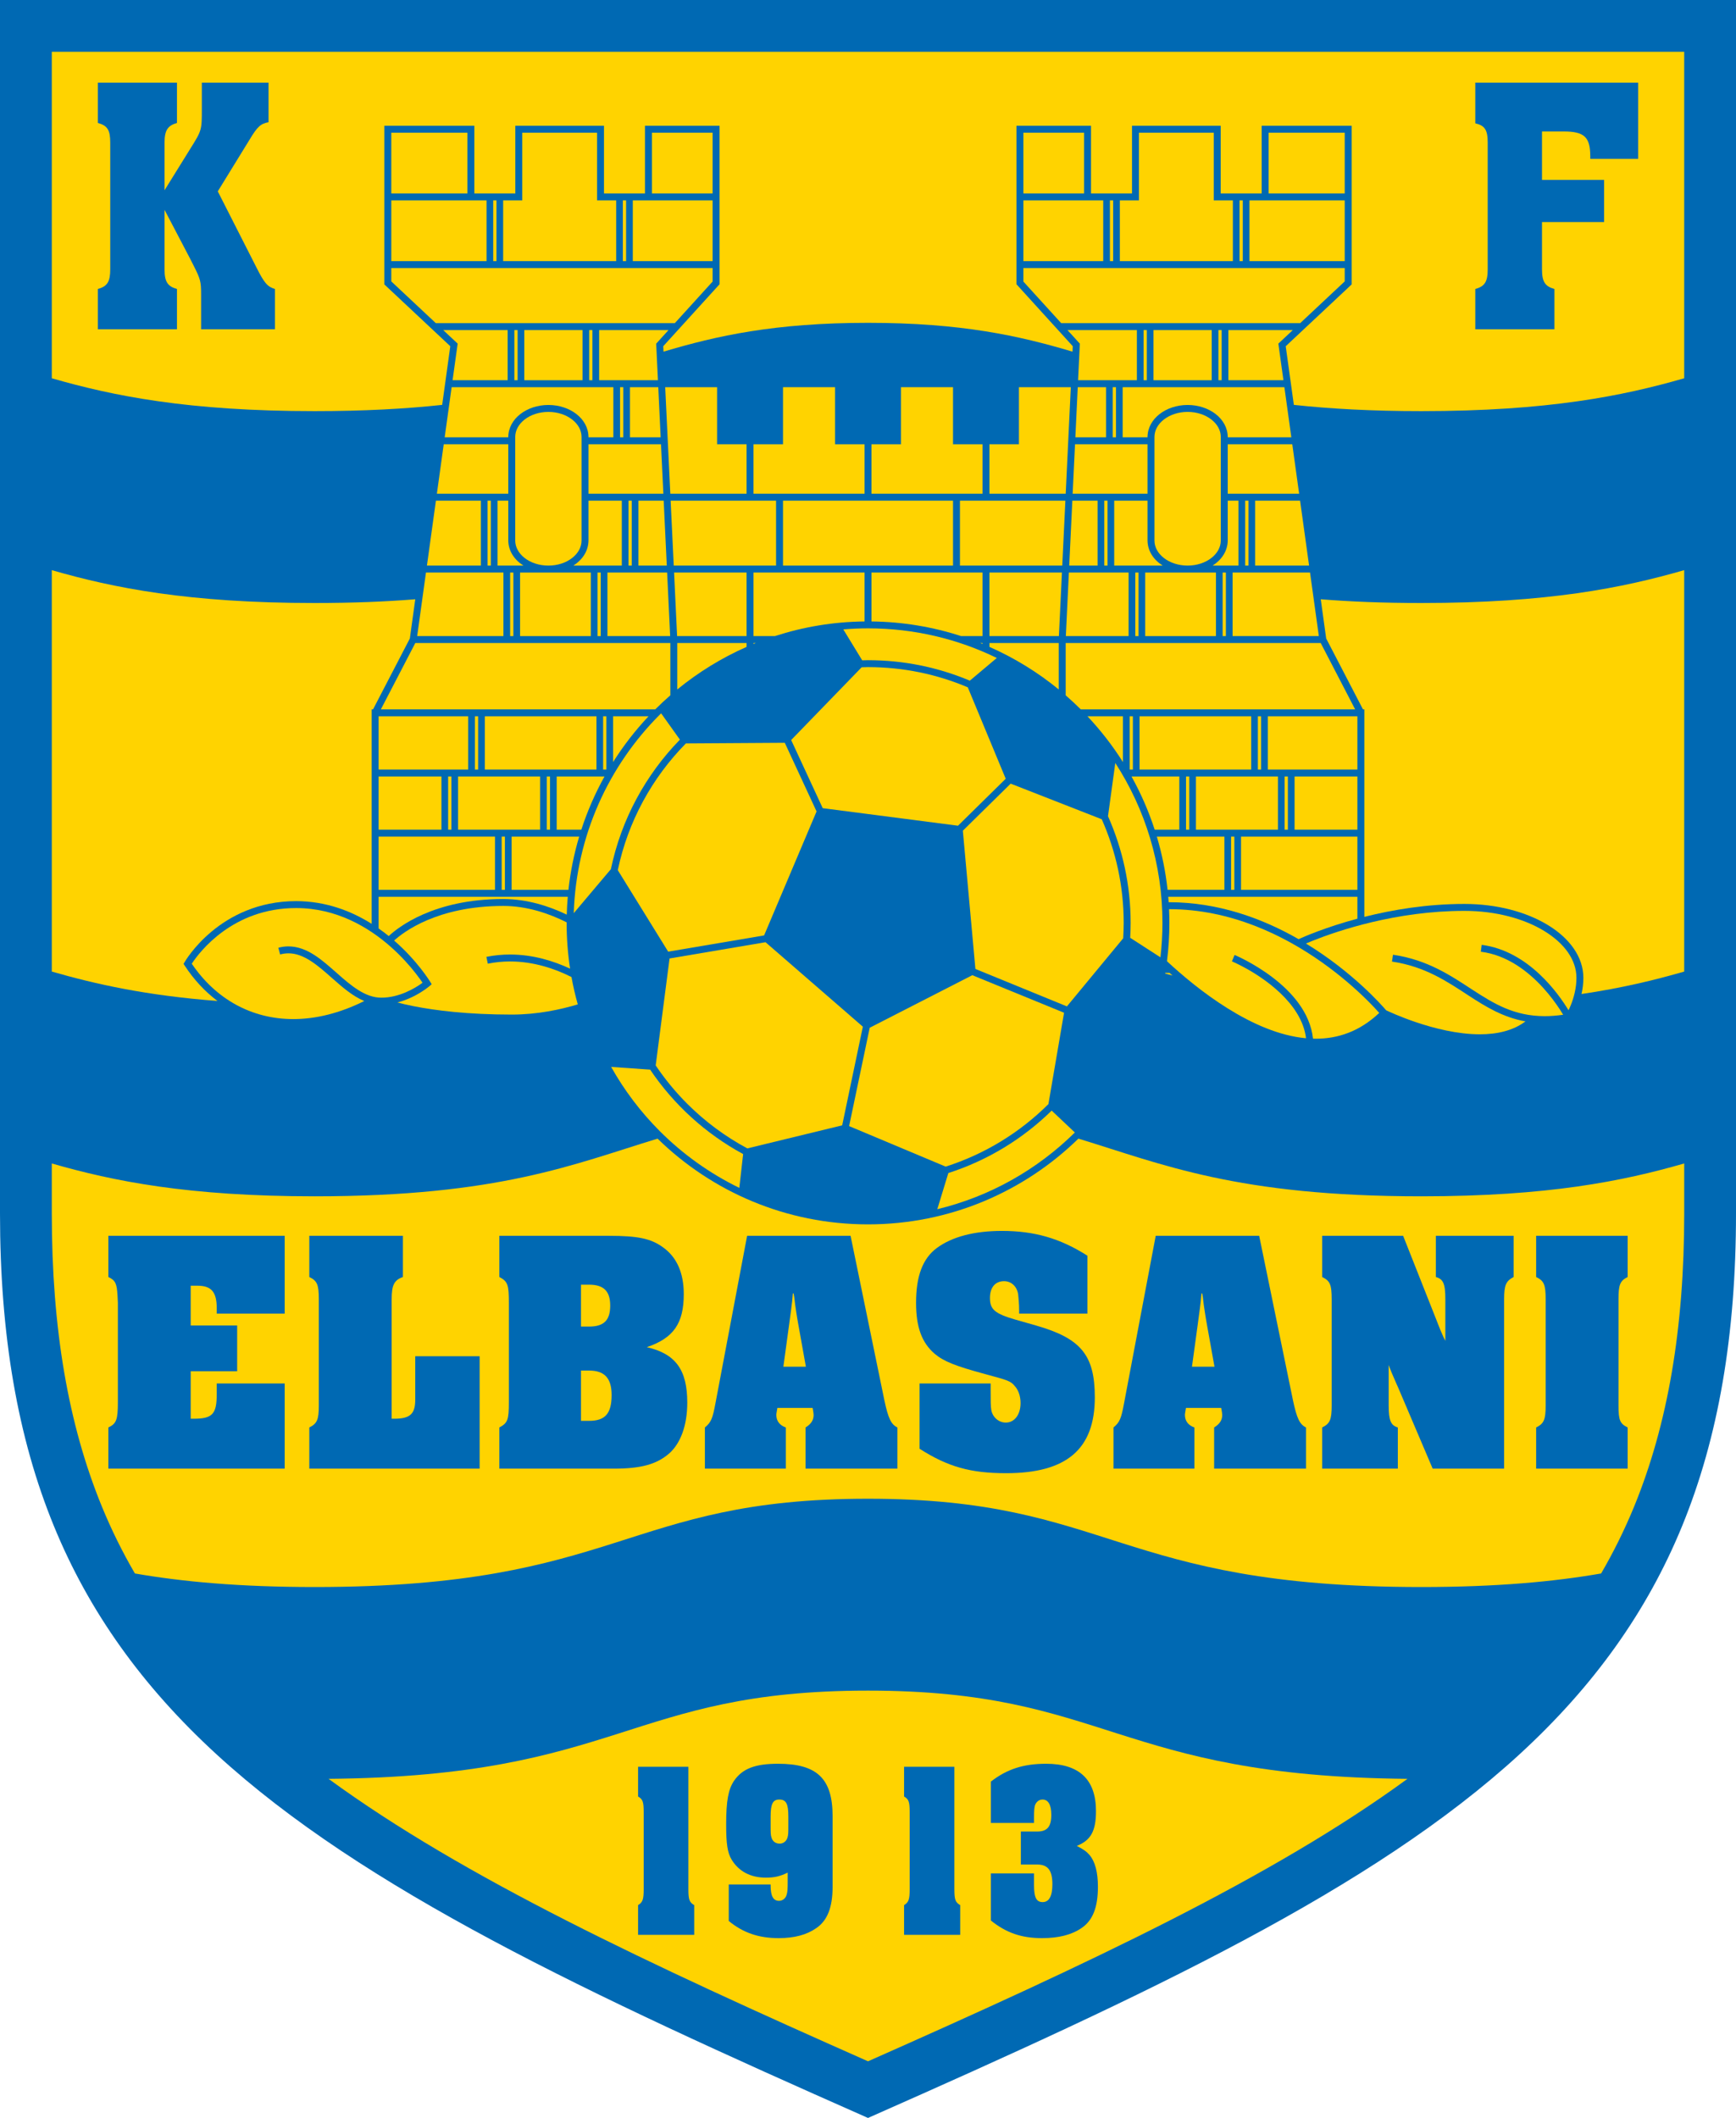 <?xml version="1.0" encoding="UTF-8"?>
<svg xmlns="http://www.w3.org/2000/svg" xmlns:xlink="http://www.w3.org/1999/xlink" width="440.93pt" height="537.75pt" viewBox="0 0 440.93 537.75" version="1.1">
<defs>
<clipPath id="clip1">
  <path d="M 0 0 L 440.93 0 L 440.93 537.75 L 0 537.75 Z M 0 0 "/>
</clipPath>
</defs>
<g id="surface1">
<g clip-path="url(#clip1)" clip-rule="nonzero">
<path style=" stroke:none;fill-rule:nonzero;fill:rgb(0%,41.199%,70.2%);fill-opacity:1;" d="M 439.289 -0.004 L 0 -0.004 L 0 308.102 C 0 339.035 4.48 365.008 13.703 387.496 C 22.57 409.125 36.074 428.07 54.98 445.414 C 92.371 479.711 149.285 506.281 219.801 537.453 L 220.469 537.75 L 221.133 537.453 C 291.648 506.281 348.562 479.711 385.953 445.414 C 404.859 428.07 418.359 409.125 427.23 387.496 C 436.449 365.008 440.93 339.035 440.93 308.102 L 440.93 -0.004 "/>
</g>
<path style=" stroke:none;fill-rule:nonzero;fill:rgb(100%,82.7%,0%);fill-opacity:1;" d="M 273.906 289.098 C 260.113 302.562 241.266 310.867 220.469 310.867 C 199.664 310.867 180.812 302.562 167.02 289.102 C 145.762 295.574 126.816 303.742 79.934 303.742 C 47.789 303.742 28.781 299.902 13.156 295.402 L 13.156 308.102 C 13.156 337.293 17.316 361.629 25.875 382.508 C 28.281 388.375 31.074 394.031 34.262 399.504 C 46.176 401.574 60.703 402.945 79.934 402.945 C 157.613 402.945 158.594 380.527 220.465 380.527 C 282.34 380.527 283.32 402.945 361 402.945 C 380.23 402.945 394.758 401.574 406.672 399.504 C 409.855 394.031 412.652 388.375 415.059 382.508 C 423.613 361.629 427.777 337.293 427.777 308.102 L 427.777 295.402 C 412.148 299.902 393.145 303.742 361 303.742 C 314.109 303.742 295.164 295.574 273.906 289.098 "/>
<path style=" stroke:none;fill-rule:nonzero;fill:rgb(100%,82.7%,0%);fill-opacity:1;" d="M 83.453 451.648 C 117.844 476.773 164.672 498.645 220.469 523.363 C 276.262 498.645 323.09 476.773 357.48 451.648 C 283.277 450.98 281.391 429.246 220.465 429.246 C 159.543 429.246 157.652 450.98 83.453 451.648 "/>
<path style=" stroke:none;fill-rule:nonzero;fill:rgb(100%,82.7%,0%);fill-opacity:1;" d="M 46.922 245.191 L 46.625 244.734 L 46.895 244.266 C 46.945 244.18 55.723 228.816 75.219 228.793 C 82.812 228.812 89.242 231.316 94.402 234.562 L 94.402 180.113 L 94.746 180.113 L 104.098 162.113 L 105.473 152.156 C 97.957 152.758 89.531 153.102 79.934 153.102 C 47.789 153.102 28.781 149.262 13.156 144.762 L 13.156 246.68 C 24.293 249.887 37.141 252.762 55.238 254.145 C 52.062 251.758 49.254 248.75 46.922 245.191 "/>
<path style=" stroke:none;fill-rule:nonzero;fill:rgb(100%,82.7%,0%);fill-opacity:1;" d="M 112.309 102.797 L 114.371 87.906 L 97.621 72.215 L 97.621 31.938 L 120.48 31.938 L 120.48 49.113 L 130.887 49.113 L 130.887 31.938 L 153.41 31.938 L 153.41 49.113 L 163.816 49.113 L 163.816 31.938 L 182.762 31.938 L 182.762 72.172 L 168.461 87.902 L 168.527 89.285 C 182.066 85.242 196.816 81.965 220.465 81.965 C 244.113 81.965 258.867 85.242 272.406 89.285 L 272.473 87.902 L 258.172 72.172 L 258.172 31.934 L 277.113 31.934 L 277.113 49.113 L 287.52 49.113 L 287.52 31.934 L 310.047 31.934 L 310.047 49.113 L 320.453 49.113 L 320.453 31.934 L 343.309 31.934 L 343.309 72.215 L 326.562 87.91 L 328.629 102.797 C 337.789 103.789 348.375 104.387 361 104.387 C 393.145 104.387 412.148 100.543 427.773 96.043 L 427.773 13.148 L 13.156 13.148 L 13.156 96.043 C 28.781 100.543 47.789 104.387 79.934 104.387 C 92.559 104.387 103.145 103.789 112.309 102.797 "/>
<path style=" stroke:none;fill-rule:nonzero;fill:rgb(100%,82.7%,0%);fill-opacity:1;" d="M 361 153.102 C 351.398 153.102 342.977 152.758 335.461 152.156 L 336.84 162.113 L 346.188 180.113 L 346.531 180.113 L 346.531 232.793 C 353.609 231.008 362.395 229.508 371.934 229.508 C 380.191 229.508 387.672 231.535 393.152 234.871 C 398.617 238.199 402.16 242.922 402.164 248.281 C 402.164 249.746 401.977 251.125 401.691 252.379 C 411.906 250.875 420.234 248.855 427.773 246.684 L 427.773 144.762 C 412.148 149.262 393.145 153.102 361 153.102 "/>
<path style=" stroke:none;fill-rule:nonzero;fill:rgb(100%,82.7%,0%);fill-opacity:1;" d="M 295.961 247.02 C 295.949 247.066 295.938 247.121 295.934 247.172 C 296.551 247.344 297.18 247.52 297.812 247.688 C 297.555 247.465 297.301 247.238 297.055 247.02 "/>
<path style=" stroke:none;fill-rule:nonzero;fill:rgb(100%,82.7%,0%);fill-opacity:1;" d="M 344.199 180.113 L 274.512 180.113 C 273.273 178.879 271.996 177.688 270.676 176.543 L 270.676 163.266 L 335.453 163.266 "/>
<path style=" stroke:none;fill-rule:nonzero;fill:rgb(100%,82.7%,0%);fill-opacity:1;" d="M 303.762 210.656 L 324.59 210.656 L 324.59 197.148 L 303.762 197.148 Z M 303.762 210.656 "/>
<path style=" stroke:none;fill-rule:nonzero;fill:rgb(100%,82.7%,0%);fill-opacity:1;" d="M 312.691 225.926 L 313.512 225.926 L 313.512 212.422 L 312.691 212.422 Z M 312.691 225.926 "/>
<path style=" stroke:none;fill-rule:nonzero;fill:rgb(100%,82.7%,0%);fill-opacity:1;" d="M 116.344 210.656 L 137.176 210.656 L 137.176 197.148 L 116.344 197.148 Z M 116.344 210.656 "/>
<path style=" stroke:none;fill-rule:nonzero;fill:rgb(100%,82.7%,0%);fill-opacity:1;" d="M 127.426 225.93 L 128.242 225.93 L 128.242 212.418 L 127.426 212.418 Z M 127.426 225.93 "/>
<path style=" stroke:none;fill-rule:nonzero;fill:rgb(100%,82.7%,0%);fill-opacity:1;" d="M 120.621 195.387 L 121.441 195.387 L 121.441 181.879 L 120.621 181.879 Z M 120.621 195.387 "/>
<path style=" stroke:none;fill-rule:nonzero;fill:rgb(100%,82.7%,0%);fill-opacity:1;" d="M 299.535 197.148 L 299.535 210.656 L 293.281 210.656 C 291.746 205.938 289.77 201.418 287.391 197.148 "/>
<path style=" stroke:none;fill-rule:nonzero;fill:rgb(100%,82.7%,0%);fill-opacity:1;" d="M 286.922 195.387 L 287.742 195.387 L 287.742 181.879 L 286.922 181.879 Z M 286.922 195.387 "/>
<path style=" stroke:none;fill-rule:nonzero;fill:rgb(100%,82.7%,0%);fill-opacity:1;" d="M 289.441 195.387 L 317.789 195.387 L 317.789 181.879 L 289.441 181.879 Z M 289.441 195.387 "/>
<path style=" stroke:none;fill-rule:nonzero;fill:rgb(100%,82.7%,0%);fill-opacity:1;" d="M 301.242 210.656 L 302.059 210.656 L 302.059 197.148 L 301.242 197.148 Z M 301.242 210.656 "/>
<path style=" stroke:none;fill-rule:nonzero;fill:rgb(100%,82.7%,0%);fill-opacity:1;" d="M 285.219 193.488 C 282.594 189.328 279.574 185.445 276.223 181.879 L 285.219 181.879 "/>
<path style=" stroke:none;fill-rule:nonzero;fill:rgb(100%,82.7%,0%);fill-opacity:1;" d="M 189.621 161.504 L 171.98 161.504 L 171.211 145.371 L 189.621 145.371 Z M 189.621 161.504 "/>
<path style=" stroke:none;fill-rule:nonzero;fill:rgb(100%,82.7%,0%);fill-opacity:1;" d="M 248.98 163.266 L 249.547 163.266 L 249.547 163.496 C 249.359 163.418 249.164 163.34 248.98 163.266 "/>
<path style=" stroke:none;fill-rule:nonzero;fill:rgb(100%,82.7%,0%);fill-opacity:1;" d="M 191.387 163.496 L 191.387 163.266 L 191.953 163.266 C 191.766 163.34 191.574 163.418 191.387 163.496 "/>
<path style=" stroke:none;fill-rule:nonzero;fill:rgb(100%,82.7%,0%);fill-opacity:1;" d="M 268.91 163.266 L 268.91 175.055 C 263.594 170.703 257.68 167.055 251.312 164.246 L 251.312 163.266 "/>
<path style=" stroke:none;fill-rule:nonzero;fill:rgb(100%,82.7%,0%);fill-opacity:1;" d="M 251.312 161.504 L 251.312 145.371 L 269.723 145.371 L 268.953 161.504 Z M 251.312 161.504 "/>
<path style=" stroke:none;fill-rule:nonzero;fill:rgb(100%,82.7%,0%);fill-opacity:1;" d="M 269.805 143.605 L 243.82 143.605 L 243.82 127.113 L 270.598 127.113 Z M 269.805 143.605 "/>
<path style=" stroke:none;fill-rule:nonzero;fill:rgb(100%,82.7%,0%);fill-opacity:1;" d="M 249.547 145.371 L 249.547 161.504 L 244.109 161.504 C 236.93 159.172 229.285 157.871 221.348 157.785 L 221.348 145.371 "/>
<path style=" stroke:none;fill-rule:nonzero;fill:rgb(100%,82.7%,0%);fill-opacity:1;" d="M 198.879 143.605 L 242.059 143.605 L 242.059 127.117 L 198.879 127.117 Z M 198.879 143.605 "/>
<path style=" stroke:none;fill-rule:nonzero;fill:rgb(100%,82.7%,0%);fill-opacity:1;" d="M 219.59 145.371 L 219.59 157.785 C 211.648 157.871 204.004 159.172 196.82 161.504 L 191.387 161.504 L 191.387 145.371 "/>
<path style=" stroke:none;fill-rule:nonzero;fill:rgb(100%,82.7%,0%);fill-opacity:1;" d="M 197.113 143.605 L 171.125 143.605 L 170.336 127.113 L 197.113 127.113 Z M 197.113 143.605 "/>
<path style=" stroke:none;fill-rule:nonzero;fill:rgb(100%,82.7%,0%);fill-opacity:1;" d="M 172.023 163.266 L 189.621 163.266 L 189.621 164.246 C 183.254 167.055 177.34 170.703 172.023 175.055 "/>
<path style=" stroke:none;fill-rule:nonzero;fill:rgb(100%,82.7%,0%);fill-opacity:1;" d="M 155.719 193.484 L 155.719 181.879 L 164.711 181.879 C 161.359 185.441 158.344 189.328 155.719 193.484 "/>
<path style=" stroke:none;fill-rule:nonzero;fill:rgb(100%,82.7%,0%);fill-opacity:1;" d="M 153.191 195.387 L 154.012 195.387 L 154.012 181.879 L 153.191 181.879 Z M 153.191 195.387 "/>
<path style=" stroke:none;fill-rule:nonzero;fill:rgb(100%,82.7%,0%);fill-opacity:1;" d="M 153.539 197.148 C 151.164 201.418 149.188 205.934 147.652 210.656 L 141.398 210.656 L 141.398 197.148 "/>
<path style=" stroke:none;fill-rule:nonzero;fill:rgb(100%,82.7%,0%);fill-opacity:1;" d="M 123.145 195.387 L 151.492 195.387 L 151.492 181.879 L 123.145 181.879 Z M 123.145 195.387 "/>
<path style=" stroke:none;fill-rule:nonzero;fill:rgb(100%,82.7%,0%);fill-opacity:1;" d="M 138.879 210.656 L 139.699 210.656 L 139.699 197.148 L 138.879 197.148 Z M 138.879 210.656 "/>
<path style=" stroke:none;fill-rule:nonzero;fill:rgb(100%,82.7%,0%);fill-opacity:1;" d="M 129.945 212.418 L 147.105 212.418 C 145.809 216.773 144.887 221.289 144.379 225.93 L 129.945 225.93 "/>
<path style=" stroke:none;fill-rule:nonzero;fill:rgb(100%,82.7%,0%);fill-opacity:1;" d="M 293.828 212.422 L 310.988 212.422 L 310.988 225.926 L 296.555 225.926 C 296.051 221.285 295.129 216.773 293.828 212.422 "/>
<path style=" stroke:none;fill-rule:nonzero;fill:rgb(100%,82.7%,0%);fill-opacity:1;" d="M 319.488 195.387 L 320.312 195.387 L 320.312 181.879 L 319.488 181.879 Z M 319.488 195.387 "/>
<path style=" stroke:none;fill-rule:nonzero;fill:rgb(100%,82.7%,0%);fill-opacity:1;" d="M 286.652 145.371 L 286.652 161.504 L 270.715 161.504 L 271.488 145.371 Z M 286.652 145.371 "/>
<path style=" stroke:none;fill-rule:nonzero;fill:rgb(100%,82.7%,0%);fill-opacity:1;" d="M 280.48 143.605 L 281.301 143.605 L 281.301 127.117 L 280.48 127.117 Z M 280.48 143.605 "/>
<path style=" stroke:none;fill-rule:nonzero;fill:rgb(100%,82.7%,0%);fill-opacity:1;" d="M 295.312 143.605 L 283 143.605 L 283 127.117 L 291.461 127.117 L 291.461 137.238 C 291.484 139.895 293.004 142.148 295.312 143.605 "/>
<path style=" stroke:none;fill-rule:nonzero;fill:rgb(100%,82.7%,0%);fill-opacity:1;" d="M 307.988 143.605 C 310.289 142.148 311.809 139.895 311.836 137.238 L 311.836 127.117 L 314.566 127.117 L 314.566 143.605 "/>
<path style=" stroke:none;fill-rule:nonzero;fill:rgb(100%,82.7%,0%);fill-opacity:1;" d="M 310.543 161.504 L 311.363 161.504 L 311.363 145.371 L 310.543 145.371 Z M 310.543 161.504 "/>
<path style=" stroke:none;fill-rule:nonzero;fill:rgb(100%,82.7%,0%);fill-opacity:1;" d="M 290.875 161.504 L 308.844 161.504 L 308.844 145.371 L 290.875 145.371 Z M 290.875 161.504 "/>
<path style=" stroke:none;fill-rule:nonzero;fill:rgb(100%,82.7%,0%);fill-opacity:1;" d="M 288.355 161.504 L 289.176 161.504 L 289.176 145.371 L 288.355 145.371 Z M 288.355 161.504 "/>
<path style=" stroke:none;fill-rule:nonzero;fill:rgb(100%,82.7%,0%);fill-opacity:1;" d="M 334.973 161.504 L 313.066 161.504 L 313.066 145.371 L 332.738 145.371 Z M 334.973 161.504 "/>
<path style=" stroke:none;fill-rule:nonzero;fill:rgb(100%,82.7%,0%);fill-opacity:1;" d="M 316.27 143.605 L 317.09 143.605 L 317.09 127.117 L 316.27 127.117 Z M 316.27 143.605 "/>
<path style=" stroke:none;fill-rule:nonzero;fill:rgb(100%,82.7%,0%);fill-opacity:1;" d="M 332.496 143.605 L 318.793 143.605 L 318.793 127.117 L 330.211 127.117 Z M 332.496 143.605 "/>
<path style=" stroke:none;fill-rule:nonzero;fill:rgb(100%,82.7%,0%);fill-opacity:1;" d="M 329.969 125.352 L 311.836 125.352 L 311.836 112.801 L 328.23 112.801 Z M 329.969 125.352 "/>
<path style=" stroke:none;fill-rule:nonzero;fill:rgb(100%,82.7%,0%);fill-opacity:1;" d="M 327.988 111.035 L 311.836 111.035 L 311.836 110.949 C 311.789 106.277 307.121 102.828 301.648 102.82 C 296.176 102.828 291.508 106.277 291.461 110.949 L 291.461 111.035 L 285.148 111.035 L 285.148 98.305 L 326.223 98.305 "/>
<path style=" stroke:none;fill-rule:nonzero;fill:rgb(100%,82.7%,0%);fill-opacity:1;" d="M 290.461 96.539 L 291.281 96.539 L 291.281 83.809 L 290.461 83.809 Z M 290.461 96.539 "/>
<path style=" stroke:none;fill-rule:nonzero;fill:rgb(100%,82.7%,0%);fill-opacity:1;" d="M 292.98 96.539 L 307.77 96.539 L 307.77 83.809 L 292.98 83.809 Z M 292.98 96.539 "/>
<path style=" stroke:none;fill-rule:nonzero;fill:rgb(100%,82.7%,0%);fill-opacity:1;" d="M 309.469 96.539 L 310.289 96.539 L 310.289 83.809 L 309.469 83.809 Z M 309.469 96.539 "/>
<path style=" stroke:none;fill-rule:nonzero;fill:rgb(100%,82.7%,0%);fill-opacity:1;" d="M 324.691 87.246 L 325.98 96.539 L 311.992 96.539 L 311.992 83.809 L 328.359 83.809 "/>
<path style=" stroke:none;fill-rule:nonzero;fill:rgb(100%,82.7%,0%);fill-opacity:1;" d="M 322.215 49.113 L 341.547 49.113 L 341.547 33.699 L 322.215 33.699 Z M 322.215 49.113 "/>
<path style=" stroke:none;fill-rule:nonzero;fill:rgb(100%,82.7%,0%);fill-opacity:1;" d="M 317.359 50.879 L 341.547 50.879 L 341.547 66.297 L 317.359 66.297 Z M 317.359 50.879 "/>
<path style=" stroke:none;fill-rule:nonzero;fill:rgb(100%,82.7%,0%);fill-opacity:1;" d="M 314.836 66.297 L 315.656 66.297 L 315.656 50.879 L 314.836 50.879 Z M 314.836 66.297 "/>
<path style=" stroke:none;fill-rule:nonzero;fill:rgb(100%,82.7%,0%);fill-opacity:1;" d="M 284.434 50.879 L 289.285 50.879 L 289.285 33.699 L 308.281 33.699 L 308.281 50.879 L 313.137 50.879 L 313.137 66.297 L 284.434 66.297 "/>
<path style=" stroke:none;fill-rule:nonzero;fill:rgb(100%,82.7%,0%);fill-opacity:1;" d="M 281.91 66.297 L 282.73 66.297 L 282.73 50.879 L 281.91 50.879 Z M 281.91 66.297 "/>
<path style=" stroke:none;fill-rule:nonzero;fill:rgb(100%,82.7%,0%);fill-opacity:1;" d="M 259.934 49.113 L 275.352 49.113 L 275.352 33.699 L 259.934 33.699 Z M 259.934 49.113 "/>
<path style=" stroke:none;fill-rule:nonzero;fill:rgb(100%,82.7%,0%);fill-opacity:1;" d="M 259.934 50.879 L 280.207 50.879 L 280.207 66.297 L 259.934 66.297 Z M 259.934 50.879 "/>
<path style=" stroke:none;fill-rule:nonzero;fill:rgb(100%,82.7%,0%);fill-opacity:1;" d="M 259.934 71.492 L 259.934 68.059 L 341.547 68.059 L 341.547 71.445 L 330.242 82.043 L 269.531 82.043 "/>
<path style=" stroke:none;fill-rule:nonzero;fill:rgb(100%,82.7%,0%);fill-opacity:1;" d="M 271.133 83.809 L 288.758 83.809 L 288.758 96.539 L 273.824 96.539 L 274.27 87.254 "/>
<path style=" stroke:none;fill-rule:nonzero;fill:rgb(100%,82.7%,0%);fill-opacity:1;" d="M 282.625 111.035 L 283.449 111.035 L 283.449 98.305 L 282.625 98.305 Z M 282.625 111.035 "/>
<path style=" stroke:none;fill-rule:nonzero;fill:rgb(100%,82.7%,0%);fill-opacity:1;" d="M 280.922 98.305 L 280.922 111.035 L 273.133 111.035 L 273.742 98.305 Z M 280.922 98.305 "/>
<path style=" stroke:none;fill-rule:nonzero;fill:rgb(100%,82.7%,0%);fill-opacity:1;" d="M 273.047 112.801 L 291.461 112.801 L 291.461 125.352 L 272.445 125.352 Z M 273.047 112.801 "/>
<path style=" stroke:none;fill-rule:nonzero;fill:rgb(100%,82.7%,0%);fill-opacity:1;" d="M 272.363 127.117 L 278.777 127.117 L 278.777 143.605 L 271.574 143.605 Z M 272.363 127.117 "/>
<path style=" stroke:none;fill-rule:nonzero;fill:rgb(100%,82.7%,0%);fill-opacity:1;" d="M 251.312 112.801 L 258.801 112.801 L 258.801 98.305 L 271.977 98.305 L 270.68 125.352 L 251.312 125.352 "/>
<path style=" stroke:none;fill-rule:nonzero;fill:rgb(100%,82.7%,0%);fill-opacity:1;" d="M 221.348 112.801 L 228.84 112.801 L 228.84 98.305 L 242.059 98.305 L 242.059 112.801 L 249.547 112.801 L 249.547 125.352 L 221.348 125.352 "/>
<path style=" stroke:none;fill-rule:nonzero;fill:rgb(100%,82.7%,0%);fill-opacity:1;" d="M 191.387 112.801 L 198.879 112.801 L 198.879 98.305 L 212.098 98.305 L 212.098 112.801 L 219.59 112.801 L 219.59 125.352 L 191.387 125.352 "/>
<path style=" stroke:none;fill-rule:nonzero;fill:rgb(100%,82.7%,0%);fill-opacity:1;" d="M 182.133 98.305 L 182.133 112.801 L 189.621 112.801 L 189.621 125.352 L 170.254 125.352 L 168.957 98.305 "/>
<path style=" stroke:none;fill-rule:nonzero;fill:rgb(100%,82.7%,0%);fill-opacity:1;" d="M 145.625 143.605 C 147.93 142.148 149.445 139.895 149.473 137.238 L 149.473 127.117 L 157.934 127.117 L 157.934 143.605 "/>
<path style=" stroke:none;fill-rule:nonzero;fill:rgb(100%,82.7%,0%);fill-opacity:1;" d="M 151.762 161.504 L 152.582 161.504 L 152.582 145.371 L 151.762 145.371 Z M 151.762 161.504 "/>
<path style=" stroke:none;fill-rule:nonzero;fill:rgb(100%,82.7%,0%);fill-opacity:1;" d="M 126.363 143.605 L 126.363 127.117 L 129.098 127.117 L 129.098 137.238 C 129.125 139.895 130.645 142.148 132.949 143.605 "/>
<path style=" stroke:none;fill-rule:nonzero;fill:rgb(100%,82.7%,0%);fill-opacity:1;" d="M 129.57 161.504 L 130.391 161.504 L 130.391 145.371 L 129.57 145.371 Z M 129.57 161.504 "/>
<path style=" stroke:none;fill-rule:nonzero;fill:rgb(100%,82.7%,0%);fill-opacity:1;" d="M 132.094 161.504 L 150.059 161.504 L 150.059 145.371 L 132.094 145.371 Z M 132.094 161.504 "/>
<path style=" stroke:none;fill-rule:nonzero;fill:rgb(100%,82.7%,0%);fill-opacity:1;" d="M 154.285 145.371 L 169.445 145.371 L 170.215 161.504 L 154.285 161.504 Z M 154.285 145.371 "/>
<path style=" stroke:none;fill-rule:nonzero;fill:rgb(100%,82.7%,0%);fill-opacity:1;" d="M 159.637 143.605 L 160.457 143.605 L 160.457 127.117 L 159.637 127.117 Z M 159.637 143.605 "/>
<path style=" stroke:none;fill-rule:nonzero;fill:rgb(100%,82.7%,0%);fill-opacity:1;" d="M 169.359 143.605 L 162.156 143.605 L 162.156 127.117 L 168.57 127.117 Z M 169.359 143.605 "/>
<path style=" stroke:none;fill-rule:nonzero;fill:rgb(100%,82.7%,0%);fill-opacity:1;" d="M 168.488 125.352 L 149.473 125.352 L 149.473 112.801 L 167.887 112.801 Z M 168.488 125.352 "/>
<path style=" stroke:none;fill-rule:nonzero;fill:rgb(100%,82.7%,0%);fill-opacity:1;" d="M 157.488 111.035 L 158.309 111.035 L 158.309 98.305 L 157.488 98.305 Z M 157.488 111.035 "/>
<path style=" stroke:none;fill-rule:nonzero;fill:rgb(100%,82.7%,0%);fill-opacity:1;" d="M 160.012 111.035 L 160.012 98.305 L 167.195 98.305 L 167.801 111.035 Z M 160.012 111.035 "/>
<path style=" stroke:none;fill-rule:nonzero;fill:rgb(100%,82.7%,0%);fill-opacity:1;" d="M 166.664 87.258 L 167.109 96.539 L 152.176 96.539 L 152.176 83.809 L 169.797 83.809 "/>
<path style=" stroke:none;fill-rule:nonzero;fill:rgb(100%,82.7%,0%);fill-opacity:1;" d="M 165.582 49.113 L 180.996 49.113 L 180.996 33.699 L 165.582 33.699 Z M 165.582 49.113 "/>
<path style=" stroke:none;fill-rule:nonzero;fill:rgb(100%,82.7%,0%);fill-opacity:1;" d="M 160.727 50.879 L 180.996 50.879 L 180.996 66.297 L 160.727 66.297 Z M 160.727 50.879 "/>
<path style=" stroke:none;fill-rule:nonzero;fill:rgb(100%,82.7%,0%);fill-opacity:1;" d="M 158.203 66.297 L 159.023 66.297 L 159.023 50.879 L 158.203 50.879 Z M 158.203 66.297 "/>
<path style=" stroke:none;fill-rule:nonzero;fill:rgb(100%,82.7%,0%);fill-opacity:1;" d="M 127.797 50.879 L 132.652 50.879 L 132.652 33.699 L 151.645 33.699 L 151.648 50.879 L 156.504 50.879 L 156.504 66.297 L 127.797 66.297 "/>
<path style=" stroke:none;fill-rule:nonzero;fill:rgb(100%,82.7%,0%);fill-opacity:1;" d="M 125.273 66.297 L 126.098 66.297 L 126.098 50.879 L 125.273 50.879 Z M 125.273 66.297 "/>
<path style=" stroke:none;fill-rule:nonzero;fill:rgb(100%,82.7%,0%);fill-opacity:1;" d="M 99.387 49.113 L 118.719 49.113 L 118.719 33.699 L 99.387 33.699 Z M 99.387 49.113 "/>
<path style=" stroke:none;fill-rule:nonzero;fill:rgb(100%,82.7%,0%);fill-opacity:1;" d="M 99.387 50.879 L 123.574 50.879 L 123.574 66.297 L 99.387 66.297 Z M 99.387 50.879 "/>
<path style=" stroke:none;fill-rule:nonzero;fill:rgb(100%,82.7%,0%);fill-opacity:1;" d="M 99.387 71.449 L 99.387 68.059 L 180.996 68.059 L 180.996 71.488 L 171.402 82.043 L 110.691 82.043 "/>
<path style=" stroke:none;fill-rule:nonzero;fill:rgb(100%,82.7%,0%);fill-opacity:1;" d="M 149.652 96.539 L 150.473 96.539 L 150.473 83.809 L 149.652 83.809 Z M 149.652 96.539 "/>
<path style=" stroke:none;fill-rule:nonzero;fill:rgb(100%,82.7%,0%);fill-opacity:1;" d="M 133.164 96.539 L 147.953 96.539 L 147.953 83.809 L 133.164 83.809 Z M 133.164 96.539 "/>
<path style=" stroke:none;fill-rule:nonzero;fill:rgb(100%,82.7%,0%);fill-opacity:1;" d="M 130.645 96.539 L 131.465 96.539 L 131.465 83.809 L 130.645 83.809 Z M 130.645 96.539 "/>
<path style=" stroke:none;fill-rule:nonzero;fill:rgb(100%,82.7%,0%);fill-opacity:1;" d="M 112.574 83.809 L 128.941 83.809 L 128.941 96.539 L 114.953 96.539 L 116.242 87.246 "/>
<path style=" stroke:none;fill-rule:nonzero;fill:rgb(100%,82.7%,0%);fill-opacity:1;" d="M 114.711 98.305 L 155.785 98.305 L 155.785 111.035 L 149.473 111.035 L 149.473 110.949 C 149.43 106.277 144.758 102.828 139.285 102.82 C 133.812 102.828 129.145 106.277 129.098 110.949 L 129.098 111.035 L 112.945 111.035 "/>
<path style=" stroke:none;fill-rule:nonzero;fill:rgb(100%,82.7%,0%);fill-opacity:1;" d="M 112.703 112.801 L 129.098 112.801 L 129.098 125.352 L 110.965 125.352 Z M 112.703 112.801 "/>
<path style=" stroke:none;fill-rule:nonzero;fill:rgb(100%,82.7%,0%);fill-opacity:1;" d="M 123.844 143.605 L 124.664 143.605 L 124.664 127.117 L 123.844 127.117 Z M 123.844 143.605 "/>
<path style=" stroke:none;fill-rule:nonzero;fill:rgb(100%,82.7%,0%);fill-opacity:1;" d="M 110.719 127.117 L 122.141 127.117 L 122.141 143.605 L 108.438 143.605 Z M 110.719 127.117 "/>
<path style=" stroke:none;fill-rule:nonzero;fill:rgb(100%,82.7%,0%);fill-opacity:1;" d="M 108.191 145.371 L 127.867 145.371 L 127.867 161.504 L 105.961 161.504 Z M 108.191 145.371 "/>
<path style=" stroke:none;fill-rule:nonzero;fill:rgb(100%,82.7%,0%);fill-opacity:1;" d="M 105.48 163.266 L 170.262 163.266 L 170.262 176.539 C 168.938 177.688 167.66 178.879 166.422 180.113 L 96.734 180.113 "/>
<path style=" stroke:none;fill-rule:nonzero;fill:rgb(100%,82.7%,0%);fill-opacity:1;" d="M 96.164 195.387 L 118.918 195.387 L 118.918 181.879 L 96.164 181.879 Z M 96.164 195.387 "/>
<path style=" stroke:none;fill-rule:nonzero;fill:rgb(100%,82.7%,0%);fill-opacity:1;" d="M 113.824 210.656 L 114.645 210.656 L 114.645 197.148 L 113.824 197.148 Z M 113.824 210.656 "/>
<path style=" stroke:none;fill-rule:nonzero;fill:rgb(100%,82.7%,0%);fill-opacity:1;" d="M 96.164 210.656 L 112.121 210.656 L 112.121 197.148 L 96.164 197.148 Z M 96.164 210.656 "/>
<path style=" stroke:none;fill-rule:nonzero;fill:rgb(100%,82.7%,0%);fill-opacity:1;" d="M 96.164 225.93 L 125.723 225.93 L 125.723 212.418 L 96.164 212.418 Z M 96.164 225.93 "/>
<path style=" stroke:none;fill-rule:nonzero;fill:rgb(100%,82.7%,0%);fill-opacity:1;" d="M 127.836 228.254 C 110.105 228.25 101.039 235.504 98.738 237.664 C 97.926 237.008 97.066 236.359 96.164 235.734 L 96.164 227.691 L 144.207 227.691 C 144.078 229.191 143.988 230.699 143.949 232.223 C 139.465 230.07 133.906 228.27 127.836 228.254 "/>
<path style=" stroke:none;fill-rule:nonzero;fill:rgb(100%,82.7%,0%);fill-opacity:1;" d="M 344.766 233.254 C 336.824 235.391 331.328 237.773 329.828 238.453 C 320.879 233.316 309.656 229.09 296.902 229.07 C 296.883 229.07 296.855 229.07 296.832 229.07 C 296.801 228.609 296.766 228.148 296.723 227.691 L 344.766 227.691 "/>
<path style=" stroke:none;fill-rule:nonzero;fill:rgb(100%,82.7%,0%);fill-opacity:1;" d="M 315.215 225.926 L 344.766 225.926 L 344.766 212.422 L 315.215 212.422 Z M 315.215 225.926 "/>
<path style=" stroke:none;fill-rule:nonzero;fill:rgb(100%,82.7%,0%);fill-opacity:1;" d="M 326.289 210.656 L 327.109 210.656 L 327.109 197.148 L 326.289 197.148 Z M 326.289 210.656 "/>
<path style=" stroke:none;fill-rule:nonzero;fill:rgb(100%,82.7%,0%);fill-opacity:1;" d="M 328.812 210.656 L 344.766 210.656 L 344.766 197.148 L 328.812 197.148 Z M 328.812 210.656 "/>
<path style=" stroke:none;fill-rule:nonzero;fill:rgb(100%,82.7%,0%);fill-opacity:1;" d="M 322.012 195.387 L 344.766 195.387 L 344.766 181.879 L 322.012 181.879 Z M 322.012 195.387 "/>
<path style=" stroke:none;fill-rule:nonzero;fill:rgb(100%,82.7%,0%);fill-opacity:1;" d="M 147.711 137.238 C 147.711 138.926 146.84 140.484 145.324 141.668 C 143.812 142.852 141.672 143.609 139.285 143.605 C 136.902 143.609 134.762 142.852 133.246 141.668 C 131.734 140.484 130.863 138.926 130.863 137.238 L 130.863 110.949 C 130.863 109.266 131.734 107.707 133.246 106.52 C 134.762 105.34 136.902 104.582 139.285 104.586 C 141.672 104.582 143.812 105.34 145.324 106.52 C 146.84 107.707 147.711 109.266 147.711 110.949 "/>
<path style=" stroke:none;fill-rule:nonzero;fill:rgb(100%,82.7%,0%);fill-opacity:1;" d="M 310.07 137.238 C 310.07 138.926 309.199 140.484 307.684 141.668 C 306.172 142.848 304.031 143.605 301.648 143.605 C 299.262 143.605 297.117 142.848 295.609 141.668 C 294.094 140.484 293.223 138.926 293.223 137.238 L 293.223 110.949 C 293.223 109.266 294.094 107.703 295.609 106.52 C 297.117 105.34 299.262 104.582 301.648 104.582 C 304.031 104.582 306.172 105.34 307.684 106.52 C 309.199 107.703 310.07 109.266 310.07 110.949 "/>
<path style=" stroke:none;fill-rule:nonzero;fill:rgb(100%,82.7%,0%);fill-opacity:1;" d="M 85.512 247.02 C 89.199 250.297 92.805 253.336 96.871 253.309 C 101.383 253.32 105.395 250.906 107.078 249.699 C 107.168 249.633 107.25 249.574 107.324 249.52 C 106.969 248.988 106.387 248.16 105.578 247.129 C 104.137 245.281 101.988 242.816 99.199 240.355 C 93.609 235.43 85.488 230.555 75.219 230.555 C 59.07 230.543 50.641 241.77 48.801 244.547 C 48.766 244.598 48.738 244.645 48.707 244.688 C 54.793 253.648 63.867 258.738 74.48 258.746 C 80.125 258.746 86.219 257.297 92.527 254.16 C 89.508 252.91 86.887 250.57 84.344 248.34 C 80.652 245.055 77.125 242.02 73.262 242.051 C 72.582 242.051 71.887 242.141 71.152 242.336 L 70.695 240.633 C 71.57 240.398 72.43 240.285 73.262 240.285 C 78.082 240.32 81.828 243.793 85.512 247.02 "/>
<path style=" stroke:none;fill-rule:nonzero;fill:rgb(100%,82.7%,0%);fill-opacity:1;" d="M 129.555 244.113 C 127.719 244.113 125.824 244.285 123.895 244.676 L 123.539 242.945 C 125.598 242.531 127.609 242.352 129.555 242.352 C 135.398 242.359 140.621 243.992 144.797 245.941 C 144.219 242.152 143.918 238.273 143.918 234.32 C 143.918 234.273 143.922 234.227 143.922 234.18 C 139.48 231.945 133.879 230.016 127.836 230.016 C 111.012 230.023 102.418 236.695 100.105 238.805 C 106.055 243.98 109.227 249.23 109.258 249.258 L 109.645 249.898 L 109.078 250.383 C 109.02 250.418 105.695 253.305 100.926 254.527 C 102.047 254.82 103.426 255.148 105.074 255.473 C 110.453 256.535 118.672 257.602 129.98 257.602 C 136.504 257.605 142.422 256.316 146.75 255.012 C 146.113 252.738 145.578 250.426 145.152 248.07 C 140.98 245.973 135.574 244.113 129.555 244.113 "/>
<path style=" stroke:none;fill-rule:nonzero;fill:rgb(100%,82.7%,0%);fill-opacity:1;" d="M 346.891 253.602 C 344.301 251.07 340.512 247.688 335.73 244.312 C 326.18 237.559 312.691 230.836 296.93 230.836 C 296.984 231.988 297.016 233.152 297.016 234.32 C 297.016 237.617 296.805 240.867 296.402 244.055 C 304.004 251.117 318.105 262.387 331.723 263.609 C 330.629 254.652 320.816 248.148 315.758 245.48 C 314.02 244.555 312.898 244.09 312.895 244.09 L 313.574 242.461 C 313.617 242.48 318.352 244.449 323.223 248.16 C 327.887 251.727 332.762 256.941 333.492 263.711 C 333.727 263.719 333.965 263.73 334.195 263.73 C 339.84 263.723 345.312 261.906 350.316 257.18 C 349.699 256.48 348.543 255.215 346.891 253.602 "/>
<path style=" stroke:none;fill-rule:nonzero;fill:rgb(100%,82.7%,0%);fill-opacity:1;" d="M 392.234 236.383 C 387.094 233.242 379.898 231.266 371.934 231.27 C 354.633 231.266 339.754 236.324 333.426 238.848 C 332.742 239.117 332.176 239.355 331.699 239.559 C 343.605 246.805 351.062 255.332 352.078 256.516 C 352.762 256.84 355.637 258.18 359.621 259.527 C 364.195 261.078 370.211 262.613 375.871 262.609 C 380.207 262.605 384.289 261.711 387.453 259.332 C 381.754 258.312 377.367 255.605 373.027 252.777 C 367.504 249.18 361.992 245.398 353.551 244.145 L 353.809 242.402 C 362.672 243.711 368.504 247.73 373.988 251.297 C 379.496 254.879 384.605 257.992 392.336 258 C 393.797 258 395.352 257.887 397.027 257.641 C 396.805 257.27 396.527 256.816 396.188 256.293 C 395.219 254.816 393.785 252.824 391.926 250.781 C 388.203 246.695 382.809 242.465 376.121 241.645 L 376.336 239.895 C 388.348 241.449 396 252.547 398.391 256.504 C 398.59 256.094 398.809 255.609 399.035 255.047 C 399.719 253.305 400.402 250.902 400.402 248.281 C 400.41 243.754 397.387 239.527 392.234 236.383 "/>
<path style=" stroke:none;fill-rule:nonzero;fill:rgb(100%,82.7%,0%);fill-opacity:1;" d="M 294.742 243.066 L 287.059 238.105 C 287.129 236.852 287.172 235.59 287.172 234.32 C 287.172 224.672 285.105 215.512 281.422 207.234 L 283.277 193.719 C 290.852 205.414 295.254 219.352 295.254 234.32 C 295.254 237.277 295.074 240.195 294.742 243.066 "/>
<path style=" stroke:none;fill-rule:nonzero;fill:rgb(100%,82.7%,0%);fill-opacity:1;" d="M 240.188 296.203 L 215.668 285.914 L 220.902 260.941 L 246.961 247.602 L 270.262 257.133 L 266.289 280.332 C 259.062 287.531 250.145 293.035 240.188 296.203 "/>
<path style=" stroke:none;fill-rule:nonzero;fill:rgb(100%,82.7%,0%);fill-opacity:1;" d="M 285.281 238.234 L 270.984 255.523 L 247.746 246.016 L 244.555 210.914 L 256.703 198.965 L 279.836 208.012 C 283.41 216.055 285.406 224.949 285.41 234.32 C 285.41 235.637 285.355 236.938 285.281 238.234 "/>
<path style=" stroke:none;fill-rule:nonzero;fill:rgb(100%,82.7%,0%);fill-opacity:1;" d="M 245.809 174.512 L 255.445 197.723 L 243.324 209.648 L 208.965 205.195 L 200.949 187.891 L 218.855 169.422 C 219.395 169.41 219.926 169.379 220.465 169.379 C 229.461 169.379 238.023 171.211 245.809 174.512 "/>
<path style=" stroke:none;fill-rule:nonzero;fill:rgb(100%,82.7%,0%);fill-opacity:1;" d="M 174.211 188.754 L 199.328 188.594 L 207.402 206.023 L 194.074 237.504 L 169.711 241.625 L 156.914 220.934 C 159.512 208.539 165.645 197.449 174.211 188.754 "/>
<path style=" stroke:none;fill-rule:nonzero;fill:rgb(100%,82.7%,0%);fill-opacity:1;" d="M 170.062 243.355 L 194.434 239.227 L 219.156 260.676 L 213.906 285.723 L 189.816 291.578 C 184.18 288.555 179.035 284.73 174.547 280.242 C 171.574 277.27 168.895 274.012 166.539 270.516 "/>
<path style=" stroke:none;fill-rule:nonzero;fill:rgb(100%,82.7%,0%);fill-opacity:1;" d="M 267.117 281.98 L 273.004 287.539 C 263.496 296.922 251.488 303.777 238.066 307.016 L 240.871 297.836 C 250.852 294.629 259.805 289.141 267.117 281.98 "/>
<path style=" stroke:none;fill-rule:nonzero;fill:rgb(100%,82.7%,0%);fill-opacity:1;" d="M 253.18 167.059 L 246.328 172.82 C 238.375 169.473 229.637 167.617 220.465 167.617 C 219.973 167.617 219.484 167.641 218.988 167.652 L 214.191 159.801 C 216.262 159.629 218.352 159.535 220.469 159.535 C 232.199 159.539 243.301 162.242 253.18 167.059 "/>
<path style=" stroke:none;fill-rule:nonzero;fill:rgb(100%,82.7%,0%);fill-opacity:1;" d="M 167.586 181.441 C 167.695 181.332 167.812 181.223 167.922 181.113 L 172.691 187.797 C 164.008 196.711 157.789 208.035 155.16 220.684 L 145.727 231.855 C 146.363 212.184 154.594 194.434 167.586 181.441 "/>
<path style=" stroke:none;fill-rule:nonzero;fill:rgb(100%,82.7%,0%);fill-opacity:1;" d="M 155.227 270.891 L 165.129 271.578 C 171.141 280.492 179.25 287.871 188.75 293.016 L 187.781 301.602 C 180.258 297.938 173.441 293.055 167.586 287.203 C 162.758 282.371 158.594 276.887 155.227 270.891 "/>
<path style=" stroke:none;fill-rule:nonzero;fill:rgb(0%,41.199%,70.2%);fill-opacity:1;" d="M 27.523 362.434 C 29.578 361.453 29.938 360.48 29.938 355.961 L 29.938 330.785 L 29.848 328.926 C 29.668 326.004 29.398 325.113 27.523 324.23 L 27.523 313.77 L 72.305 313.77 L 72.305 333.535 L 55.051 333.535 L 55.051 332.203 C 55.051 328.039 53.711 326.441 50.137 326.441 L 48.438 326.441 L 48.438 336.547 L 60.238 336.547 L 60.238 348.16 L 48.438 348.16 L 48.438 360.215 L 49.152 360.215 C 53.98 360.215 55.051 359.062 55.051 353.922 L 55.051 351.266 L 72.305 351.266 L 72.305 372.891 L 27.523 372.891 "/>
<path style=" stroke:none;fill-rule:nonzero;fill:rgb(0%,41.199%,70.2%);fill-opacity:1;" d="M 78.562 362.434 C 80.531 361.453 80.977 360.48 80.977 356.848 L 80.977 329.902 C 80.977 326.09 80.531 325.203 78.562 324.23 L 78.562 313.77 L 102.34 313.77 L 102.34 324.23 C 100.105 325.023 99.48 326.27 99.48 329.902 L 99.48 360.215 L 100.105 360.215 C 104.215 360.215 105.469 358.977 105.469 355.34 L 105.469 344.352 L 121.824 344.352 L 121.824 372.891 L 78.562 372.891 "/>
<path style=" stroke:none;fill-rule:nonzero;fill:rgb(0%,41.199%,70.2%);fill-opacity:1;" d="M 147.57 360.75 L 149.625 360.75 C 153.738 360.75 155.344 358.887 155.344 354.188 C 155.344 349.934 153.559 347.984 149.625 347.984 L 147.57 347.984 Z M 148.551 336.816 L 149.625 336.816 C 153.379 336.816 154.988 335.223 154.988 331.496 C 154.988 327.863 153.379 326.18 149.625 326.18 L 147.57 326.18 L 147.57 336.816 Z M 126.832 362.434 C 128.977 361.281 129.246 360.48 129.246 355.961 L 129.246 330.785 C 129.246 326.18 128.977 325.379 126.832 324.227 L 126.832 313.77 L 154.633 313.77 C 162.051 313.77 165.355 314.477 168.395 316.691 C 171.883 319.176 173.672 323.164 173.672 328.57 C 173.672 336.02 171.078 339.738 164.285 342.043 C 171.613 343.73 174.562 347.805 174.562 356.141 C 174.562 361.898 172.863 366.508 169.914 369.078 C 166.699 371.828 162.766 372.891 155.793 372.891 L 126.832 372.891 "/>
<path style=" stroke:none;fill-rule:nonzero;fill:rgb(0%,41.199%,70.2%);fill-opacity:1;" d="M 204.688 347.008 L 202.812 336.547 C 202.543 334.953 202.453 334.598 202.273 333.359 C 202.098 332.293 201.828 330.344 201.738 329.371 L 201.559 328.395 L 201.383 328.395 C 201.203 330.965 200.754 333.801 200.398 336.547 L 198.969 347.008 Z M 216.039 313.77 L 224.621 355.52 C 225.605 360.129 226.32 361.637 227.93 362.434 L 227.93 372.891 L 204.602 372.891 L 204.602 362.434 C 206.027 361.547 206.652 360.57 206.652 359.242 C 206.652 358.887 206.566 358.531 206.477 357.91 L 206.387 357.469 L 197.449 357.469 C 197.27 358.617 197.18 358.887 197.18 359.242 C 197.18 360.836 198.074 361.902 199.594 362.434 L 199.594 372.891 L 179.035 372.891 L 179.035 362.434 C 180.645 361.105 181 360.129 181.715 356.316 L 189.762 313.77 "/>
<path style=" stroke:none;fill-rule:nonzero;fill:rgb(0%,41.199%,70.2%);fill-opacity:1;" d="M 276.195 333.535 L 258.855 333.535 L 258.855 332.914 C 258.855 330.965 258.68 329.371 258.59 328.48 C 258.23 326.621 256.891 325.289 255.016 325.289 C 252.781 325.289 251.438 326.887 251.438 329.547 C 251.438 332.473 252.691 333.535 257.875 335.043 L 263.148 336.547 C 274.59 339.828 278.074 344.082 278.074 354.809 C 278.074 367.926 270.926 374.043 255.551 374.043 C 246.523 374.043 240.801 372.449 233.562 367.84 L 233.562 351.266 L 251.617 351.266 L 251.617 352.855 C 251.617 355.785 251.617 357.113 251.797 358.09 C 252.152 359.859 253.672 361.191 255.461 361.191 C 257.695 361.191 259.215 359.152 259.215 356.227 C 259.215 354.543 258.68 352.949 257.785 351.973 C 256.715 350.641 256.09 350.465 250.188 348.871 C 242.68 346.832 239.73 345.68 237.406 343.73 C 234.098 340.891 232.672 336.902 232.672 330.785 C 232.672 323.965 234.367 319.527 237.941 316.871 C 241.785 314.031 247.418 312.527 254.477 312.527 C 262.699 312.527 269.227 314.391 276.195 318.82 "/>
<path style=" stroke:none;fill-rule:nonzero;fill:rgb(0%,41.199%,70.2%);fill-opacity:1;" d="M 308.469 347.008 L 306.59 336.547 C 306.324 334.953 306.234 334.598 306.055 333.359 C 305.875 332.293 305.609 330.344 305.52 329.371 L 305.34 328.395 L 305.16 328.395 C 304.98 330.965 304.535 333.801 304.18 336.547 L 302.75 347.008 Z M 319.82 313.77 L 328.402 355.52 C 329.383 360.129 330.102 361.637 331.711 362.434 L 331.711 372.891 L 308.379 372.891 L 308.379 362.434 C 309.809 361.547 310.434 360.57 310.434 359.242 C 310.434 358.887 310.348 358.531 310.258 357.91 L 310.164 357.469 L 301.227 357.469 C 301.051 358.617 300.961 358.887 300.961 359.242 C 300.961 360.836 301.855 361.902 303.371 362.434 L 303.371 372.891 L 282.816 372.891 L 282.816 362.434 C 284.426 361.105 284.781 360.129 285.496 356.316 L 293.543 313.77 "/>
<path style=" stroke:none;fill-rule:nonzero;fill:rgb(0%,41.199%,70.2%);fill-opacity:1;" d="M 335.824 362.434 C 337.789 361.453 338.238 360.48 338.238 356.848 L 338.238 329.902 C 338.238 326.09 337.789 325.203 335.824 324.23 L 335.824 313.77 L 356.383 313.77 L 364.871 335.219 L 365.32 336.371 L 365.855 337.703 L 366.395 338.941 C 366.84 340.008 366.93 340.008 367.105 340.453 L 367.105 329.902 C 367.105 325.91 366.57 324.758 364.695 324.23 L 364.695 313.77 L 384.445 313.77 L 384.445 324.23 C 382.48 325.289 382.035 326.27 382.035 329.902 L 382.035 372.891 L 363.891 372.891 L 355.129 352.328 C 355.039 352.148 354.953 351.887 354.77 351.531 C 353.789 349.312 353.074 347.629 352.715 346.566 L 352.715 356.848 C 352.715 360.66 353.254 361.898 355.039 362.434 L 355.039 372.891 L 335.824 372.891 "/>
<path style=" stroke:none;fill-rule:nonzero;fill:rgb(0%,41.199%,70.2%);fill-opacity:1;" d="M 390.168 362.434 C 392.137 361.453 392.586 360.48 392.586 356.848 L 392.586 329.902 C 392.586 326.09 392.137 325.203 390.168 324.23 L 390.168 313.77 L 413.41 313.77 L 413.41 324.23 C 411.441 325.203 411.086 326.27 411.086 329.902 L 411.086 356.848 C 411.086 360.57 411.441 361.453 413.41 362.434 L 413.41 372.891 L 390.168 372.891 "/>
<path style=" stroke:none;fill-rule:nonzero;fill:rgb(0%,41.199%,70.2%);fill-opacity:1;" d="M 24.848 73.371 C 27.281 72.715 28 71.492 28 68.395 L 28 36.195 C 28 33.004 27.281 31.875 24.848 31.219 L 24.848 20.988 L 44.949 20.988 L 44.949 31.219 C 42.605 31.875 41.793 33.098 41.793 36.195 L 41.793 48.305 L 48.375 37.699 C 51.262 33.098 51.262 33.004 51.262 27.652 L 51.262 20.988 L 68.207 20.988 L 68.207 31.031 C 66.227 31.406 65.414 32.066 63.34 35.539 L 55.316 48.586 L 65.145 67.93 C 67.125 71.871 67.938 72.809 69.832 73.371 L 69.832 83.605 L 51.078 83.605 L 51.078 74.688 C 51.078 71.492 50.898 70.836 49.188 67.457 L 48.285 65.676 L 41.793 53.281 L 41.793 68.395 C 41.793 71.59 42.605 72.715 44.949 73.371 L 44.949 83.605 L 24.848 83.605 "/>
<path style=" stroke:none;fill-rule:nonzero;fill:rgb(0%,41.199%,70.2%);fill-opacity:1;" d="M 374.711 73.371 C 377.141 72.715 377.863 71.492 377.863 68.395 L 377.863 36.195 C 377.863 33.004 377.141 31.875 374.711 31.312 L 374.711 20.988 L 416.086 20.988 L 416.086 40.328 L 403.914 40.328 L 403.914 39.668 C 403.914 34.789 402.383 33.379 397.152 33.379 L 391.656 33.379 L 391.656 45.676 L 407.43 45.676 L 407.43 56.379 L 391.656 56.379 L 391.656 68.395 C 391.656 71.59 392.465 72.715 394.812 73.371 L 394.812 83.605 L 374.711 83.605 "/>
<path style=" stroke:none;fill-rule:nonzero;fill:rgb(0%,41.199%,70.2%);fill-opacity:1;" d="M 162.066 483.711 C 163.219 483.004 163.492 482.301 163.492 479.676 L 163.492 460.227 C 163.492 457.477 163.273 456.836 162.066 456.133 L 162.066 448.582 L 174.844 448.582 L 174.844 479.676 C 174.844 482.363 175.117 483.004 176.324 483.711 L 176.324 491.258 L 162.066 491.258 "/>
<path style=" stroke:none;fill-rule:nonzero;fill:rgb(0%,41.199%,70.2%);fill-opacity:1;" d="M 195.734 463.488 C 195.734 465.344 195.734 465.855 195.953 466.562 C 196.227 467.52 196.996 468.098 198.039 468.098 C 198.914 468.098 199.738 467.52 200.012 466.562 C 200.23 465.855 200.23 465.344 200.23 463.488 L 200.23 461.188 C 200.23 457.988 199.684 456.902 197.926 456.902 C 196.281 456.902 195.734 458.051 195.734 461.188 Z M 185.098 478.461 L 195.734 478.461 L 195.734 478.719 C 195.734 481.406 196.395 482.621 197.875 482.621 C 198.75 482.621 199.574 481.98 199.793 481.086 C 200.012 480.445 200.066 479.613 200.066 477.953 L 200.066 475.457 C 198.094 476.414 196.668 476.734 194.527 476.734 C 190.637 476.734 187.617 475.137 185.809 472.129 C 184.77 470.398 184.438 468.16 184.438 463.234 C 184.438 457.219 184.988 454.277 186.469 452.102 C 188.605 449.031 191.844 447.816 197.602 447.816 C 207.523 447.816 211.473 451.59 211.473 461.121 L 211.473 479.035 C 211.473 484.285 210.156 487.609 207.359 489.531 C 204.891 491.258 201.766 492.09 197.762 492.09 C 192.719 492.09 188.77 490.746 185.098 487.738 "/>
<path style=" stroke:none;fill-rule:nonzero;fill:rgb(0%,41.199%,70.2%);fill-opacity:1;" d="M 229.625 483.711 C 230.777 483.004 231.051 482.301 231.051 479.676 L 231.051 460.227 C 231.051 457.477 230.828 456.836 229.625 456.133 L 229.625 448.582 L 242.402 448.582 L 242.402 479.676 C 242.402 482.363 242.676 483.004 243.883 483.711 L 243.883 491.258 L 229.625 491.258 "/>
<path style=" stroke:none;fill-rule:nonzero;fill:rgb(0%,41.199%,70.2%);fill-opacity:1;" d="M 251.668 452.355 C 255.777 449.156 260 447.816 265.707 447.816 C 274.148 447.816 278.371 451.844 278.371 459.844 C 278.371 464.898 277.059 467.266 273.492 468.672 C 275.246 469.566 276.016 470.145 276.727 470.977 C 278.152 472.641 278.863 475.391 278.863 479.035 C 278.863 484.285 277.551 487.609 274.699 489.531 C 272.176 491.258 268.887 492.09 264.664 492.09 C 259.453 492.09 255.562 490.746 251.668 487.609 L 251.668 475.648 L 262.633 475.648 L 262.633 478.652 C 262.633 481.789 263.238 482.941 264.828 482.941 C 266.473 482.941 267.297 481.406 267.297 478.398 C 267.297 474.879 266.145 473.406 263.457 473.406 L 259.289 473.406 L 259.289 465.027 L 263.402 465.027 C 265.98 465.027 267.02 463.809 267.02 460.805 C 267.02 458.242 266.254 456.902 264.773 456.902 C 263.895 456.902 263.129 457.543 262.852 458.438 C 262.688 459.141 262.633 459.781 262.633 461.637 L 262.633 462.852 L 251.668 462.852 "/>
</g>
</svg>
